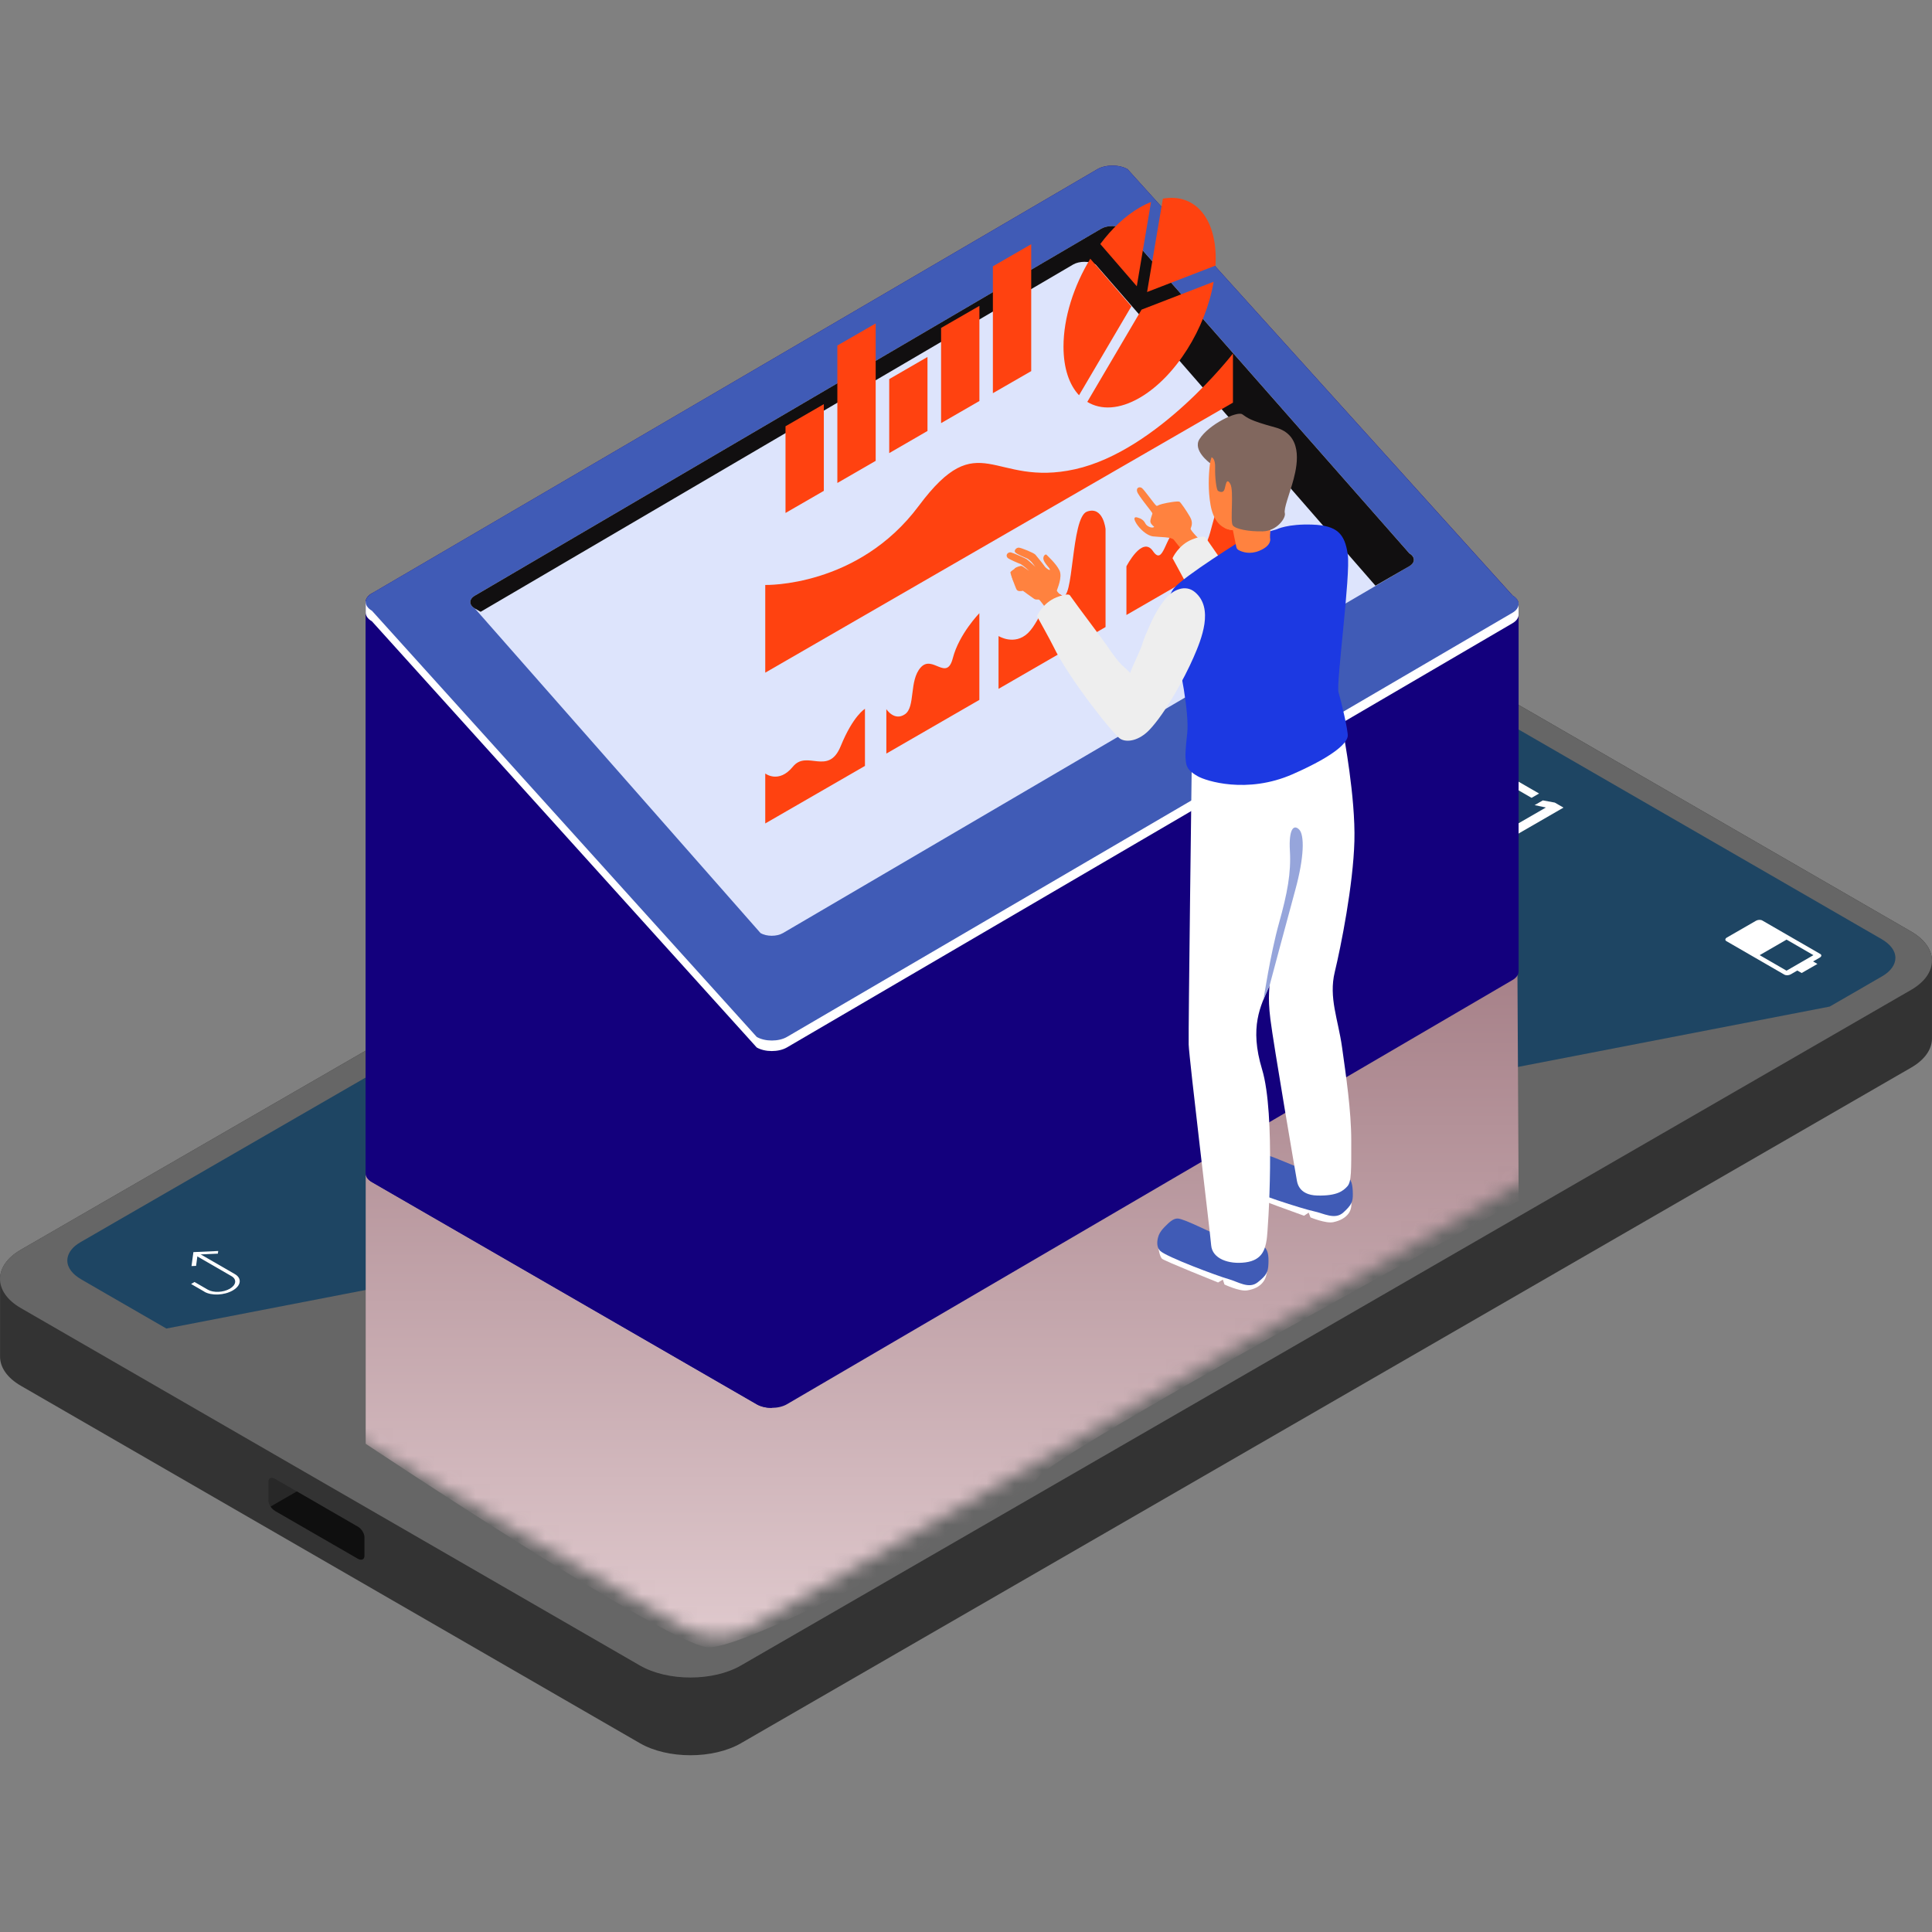 <svg width="140" height="140" viewBox="0 0 140 140" fill="none" xmlns="http://www.w3.org/2000/svg">
<rect x="0" y="0" width="140" height="140" fill="#808080" stroke="none"/>
<path d="M138.491 67.503L93.631 41.602C91.619 40.44 88.323 40.44 86.311 41.602L1.512 90.56C0.504 91.142 0.004 91.907 0.004 92.672V98.307C0.004 99.073 0.508 99.838 1.512 100.419L46.372 126.32C48.385 127.482 51.681 127.482 53.693 126.32L138.491 77.362C139.499 76.781 139.999 76.015 139.999 75.25V69.615C139.999 68.85 139.495 68.084 138.491 67.503Z" fill="#333333"/>
<path d="M46.369 120.688L1.509 94.787C-0.503 93.625 -0.503 91.723 1.509 90.56L86.308 41.602C88.32 40.44 91.616 40.44 93.628 41.602L138.488 67.503C140.5 68.665 140.5 70.567 138.488 71.73L53.69 120.688C51.678 121.85 48.382 121.85 46.369 120.688Z" fill="#666666"/>
<path style="mix-blend-mode:screen" d="M135.012 71.54C135.387 71.323 135.759 71.109 136.134 70.892C136.222 70.841 136.307 70.793 136.395 70.741C137.028 70.373 137.348 69.891 137.348 69.41C137.348 68.887 136.969 68.409 136.336 68.045C135.704 67.681 135.071 67.313 134.438 66.949C133.839 66.603 133.235 66.253 132.636 65.908C131.47 65.234 130.3 64.558 129.134 63.884C127.486 62.932 125.838 61.983 124.19 61.03C122.019 59.779 119.853 58.525 117.682 57.274C115.376 55.942 113.066 54.607 110.759 53.275L106.602 50.877C104.524 49.678 102.446 48.479 100.367 47.279C99.124 46.562 97.884 45.845 96.641 45.127C95.854 44.671 95.063 44.215 94.275 43.763C93.676 43.417 93.076 43.071 92.477 42.722C91.844 42.354 91.016 42.137 90.111 42.137C89.276 42.137 88.441 42.321 87.805 42.685C87.717 42.736 87.632 42.784 87.544 42.836C87.168 43.053 86.797 43.266 86.422 43.483C86.046 43.7 85.675 43.913 85.3 44.13C84.273 44.723 83.243 45.319 82.217 45.911C80.209 47.07 78.197 48.232 76.188 49.391C72.403 51.576 68.614 53.765 64.829 55.95C57.21 60.349 49.588 64.749 41.97 69.148C33.649 73.953 25.328 78.757 17.007 83.561L10.559 87.284C9.904 87.663 9.249 88.042 8.594 88.417C8.039 88.737 7.483 89.057 6.928 89.381C6.564 89.59 6.196 89.804 5.832 90.013C5.67 90.105 5.53 90.208 5.409 90.311C5.055 90.624 4.879 90.984 4.879 91.345C4.879 91.867 5.258 92.346 5.891 92.71C6.49 93.055 7.09 93.401 7.689 93.751C8.477 94.207 9.267 94.663 10.055 95.115C10.72 95.502 11.386 95.884 12.056 96.271L132.584 72.941C133.022 72.691 133.456 72.437 133.894 72.187C134.269 71.97 134.64 71.757 135.016 71.54H135.012Z" fill="url(#paint0_linear_262_2814)"/>
<path d="M25.931 112.949L19.927 109.484C19.666 109.333 19.449 108.994 19.449 108.73V107.365C19.449 107.104 19.663 107.012 19.927 107.162L25.931 110.628C26.192 110.779 26.409 111.117 26.409 111.382V112.747C26.409 113.008 26.196 113.1 25.931 112.949Z" fill="#282828"/>
<path d="M19.924 109.483L25.927 112.948C26.188 113.099 26.405 113.011 26.405 112.746V111.381C26.405 111.12 26.192 110.778 25.927 110.627L21.509 108.074L19.607 109.17C19.692 109.296 19.802 109.406 19.927 109.476L19.924 109.483Z" fill="#0F0F0F"/>
<path d="M101.411 55.816L100.768 55.444L103.733 53.734L102.916 53.561L103.512 53.219L104.376 53.377L105.009 53.741L101.415 55.816H101.411Z" fill="white"/>
<path d="M102.677 56.588C102.677 56.588 102.633 56.522 102.541 56.386C102.449 56.254 102.438 56.117 102.504 55.985C102.57 55.853 102.714 55.717 102.935 55.577L103.589 55.952C103.49 56.018 103.424 56.081 103.391 56.136C103.358 56.191 103.358 56.25 103.391 56.301C103.42 56.357 103.483 56.412 103.578 56.463C103.714 56.541 103.851 56.585 103.994 56.588C104.134 56.592 104.266 56.563 104.388 56.493L104.689 56.32C104.818 56.246 104.888 56.165 104.888 56.088C104.888 56.007 104.833 55.934 104.708 55.86L104.424 55.694L104.965 55.382L105.248 55.547C105.351 55.606 105.458 55.636 105.576 55.632C105.694 55.628 105.804 55.595 105.914 55.533L106.194 55.371C106.297 55.312 106.345 55.249 106.337 55.183C106.33 55.117 106.271 55.051 106.161 54.988C106.083 54.944 105.999 54.915 105.914 54.904C105.826 54.892 105.734 54.896 105.635 54.918C105.535 54.94 105.425 54.977 105.307 55.04L104.656 54.664C104.899 54.536 105.138 54.451 105.37 54.411C105.602 54.37 105.83 54.374 106.054 54.422C106.278 54.469 106.503 54.558 106.727 54.687C107.04 54.867 107.209 55.051 107.235 55.238C107.261 55.426 107.139 55.595 106.867 55.75L106.58 55.915C106.448 55.992 106.286 56.037 106.094 56.051C105.903 56.066 105.697 56.044 105.48 55.992C105.613 56.117 105.664 56.243 105.638 56.371C105.613 56.496 105.51 56.614 105.326 56.717L105.02 56.894C104.829 57.004 104.627 57.074 104.41 57.103C104.193 57.133 103.968 57.122 103.737 57.07C103.505 57.019 103.28 56.931 103.056 56.802L102.688 56.588H102.677Z" fill="white"/>
<path d="M107.278 56.219L107.933 56.598L107.356 56.932L106.701 56.553L107.278 56.219ZM105.27 57.377L105.925 57.756L105.347 58.091L104.692 57.712L105.27 57.377Z" fill="white"/>
<path d="M106.479 58.66C106.398 58.532 106.39 58.403 106.453 58.271C106.515 58.142 106.648 58.009 106.85 57.881L107.494 58.252C107.361 58.337 107.291 58.418 107.291 58.499C107.291 58.58 107.347 58.653 107.472 58.727C107.597 58.8 107.729 58.837 107.873 58.837C108.012 58.837 108.145 58.8 108.274 58.727L108.866 58.385C108.991 58.311 109.054 58.237 109.057 58.16C109.061 58.083 109.002 58.013 108.884 57.943C108.789 57.888 108.686 57.855 108.575 57.844C108.465 57.833 108.355 57.844 108.252 57.877L107.648 57.528L109.609 56.395L111.529 57.502L110.985 57.815L109.708 57.079L108.943 57.52C109.057 57.528 109.168 57.546 109.278 57.575C109.388 57.608 109.488 57.649 109.572 57.697C109.76 57.803 109.881 57.917 109.936 58.035C109.995 58.153 109.988 58.274 109.914 58.396C109.841 58.517 109.708 58.635 109.51 58.749L108.917 59.091C108.719 59.205 108.505 59.282 108.281 59.315C108.057 59.348 107.829 59.341 107.597 59.293C107.365 59.245 107.141 59.157 106.92 59.032C106.703 58.907 106.556 58.782 106.479 58.653V58.66Z" fill="white"/>
<path d="M109.699 60.597L109.056 60.225L112.021 58.515L111.204 58.342L111.8 58L112.664 58.158L113.297 58.522L109.703 60.597H109.699Z" fill="white"/>
<path d="M131.695 69.85L131.383 69.67L131.868 69.39C132.001 69.313 132.019 69.195 131.905 69.129L127.7 66.701C127.586 66.635 127.384 66.642 127.248 66.72L125.136 67.937C125.004 68.014 124.986 68.132 125.1 68.198L129.304 70.626C129.418 70.692 129.621 70.685 129.757 70.608L130.242 70.328L130.555 70.509L131.692 69.854L131.695 69.85ZM129.459 70.339L127.513 69.214L129.462 68.088L131.408 69.214L129.459 70.339Z" fill="white"/>
<path d="M32.617 103.902L28.71 101.647L30.825 100.426L33.779 100.978L34.732 102.684L32.617 103.906V103.902ZM29.254 101.621L32.661 103.589L34.29 102.648L33.459 101.161L30.884 100.683L29.254 101.625V101.621Z" fill="white"/>
<path d="M50.71 111.309L47.403 109.4L47.694 109.23L51.001 111.14L50.71 111.309Z" fill="white"/>
<path d="M49.654 111.918L46.351 110.009L46.641 109.84L49.948 111.749L49.654 111.918Z" fill="white"/>
<path d="M48.601 112.524L45.298 110.615L45.589 110.445L48.895 112.354L48.601 112.524Z" fill="white"/>
<path d="M14.814 93.601L13.847 93.042L14.097 92.898L15.064 93.457C15.469 93.689 16.179 93.66 16.65 93.388C17.121 93.115 17.176 92.703 16.771 92.472L14.038 90.894L14.288 90.75L17.021 92.328C17.544 92.63 17.474 93.163 16.863 93.513C16.253 93.866 15.333 93.906 14.81 93.605L14.814 93.601Z" fill="white"/>
<path d="M13.878 91.745L14.014 90.733L15.813 90.652L15.787 90.844L14.319 90.91L14.209 91.73L13.878 91.745Z" fill="white"/>
<mask id="mask0_262_2814" style="mask-type:luminance" maskUnits="userSpaceOnUse" x="4" y="42" width="134" height="77">
<path d="M4.77 91.299C4.77 91.822 5.145 92.3 5.781 92.664C6.381 93.01 6.98 93.356 7.58 93.701C8.367 94.158 9.158 94.614 9.945 95.066C11.185 95.784 12.428 96.501 13.668 97.215C15.746 98.414 17.821 99.613 19.899 100.812C21.283 101.61 22.669 102.412 24.053 103.211C26.359 104.542 28.666 105.874 30.972 107.206C33.139 108.456 35.309 109.711 37.476 110.961C39.124 111.914 40.772 112.863 42.42 113.816L45.922 115.839C46.521 116.185 47.121 116.531 47.724 116.88C48.357 117.244 48.99 117.609 49.622 117.976C50.255 118.344 51.083 118.561 51.988 118.561C52.609 118.561 53.235 118.458 53.775 118.256C53.959 118.186 54.132 118.105 54.294 118.013C54.658 117.804 55.023 117.59 55.39 117.38C55.946 117.06 56.501 116.74 57.057 116.417C57.712 116.038 58.366 115.663 59.021 115.284C61.169 114.044 63.318 112.804 65.466 111.565C73.783 106.764 82.1 101.96 90.418 97.159C98.032 92.763 105.651 88.364 113.265 83.968C117.051 81.783 120.836 79.598 124.621 77.413C126.63 76.254 128.638 75.092 130.647 73.933C131.673 73.341 132.703 72.745 133.729 72.153C134.104 71.935 134.476 71.722 134.851 71.505C135.226 71.288 135.598 71.075 135.973 70.858C136.061 70.806 136.146 70.758 136.234 70.707C136.867 70.343 137.183 69.857 137.183 69.375C137.183 68.853 136.808 68.375 136.172 68.01C135.539 67.646 134.906 67.282 134.274 66.914C133.674 66.568 133.074 66.223 132.471 65.873C131.305 65.2 130.135 64.527 128.969 63.85L124.025 60.995C121.858 59.745 119.688 58.49 117.521 57.24C115.215 55.908 112.908 54.576 110.602 53.245C109.219 52.446 107.832 51.645 106.449 50.846C104.37 49.647 102.296 48.448 100.217 47.249C98.978 46.531 97.734 45.814 96.495 45.1C95.707 44.644 94.917 44.188 94.129 43.736C93.53 43.39 92.93 43.044 92.331 42.698C91.698 42.334 90.87 42.113 89.965 42.113C89.13 42.113 88.295 42.297 87.662 42.661C87.574 42.713 87.49 42.761 87.401 42.812C87.026 43.029 86.654 43.243 86.279 43.46C85.904 43.677 85.532 43.89 85.157 44.107C84.131 44.699 83.101 45.295 82.075 45.888C80.066 47.046 78.058 48.209 76.049 49.367C72.264 51.553 68.479 53.738 64.693 55.923C57.079 60.319 49.461 64.718 41.846 69.114C33.529 73.915 25.211 78.719 16.894 83.519L10.449 87.238C9.794 87.617 9.14 87.992 8.485 88.371L6.818 89.335C6.454 89.545 6.09 89.758 5.722 89.968C5.56 90.06 5.421 90.159 5.303 90.266C4.95 90.578 4.773 90.939 4.773 91.296L4.77 91.299Z" fill="white"/>
</mask>
<g mask="url(#mask0_262_2814)">
<path style="mix-blend-mode:multiply" d="M26.5 85.027V104.622C26.5 104.622 48.292 119.153 51.29 119.366C54.288 119.58 74.259 108.776 75.201 107.087C76.142 105.399 110.048 87.017 110.048 87.017L109.952 69.176C109.952 69.176 80.133 85.773 63.076 86.395C46.019 87.017 26.5 85.027 26.5 85.027Z" fill="url(#paint1_linear_262_2814)"/>
</g>
<path d="M109.598 43.141L81.707 12.259C81.107 11.914 80.121 11.914 79.522 12.259L26.948 42.998C26.646 43.17 26.499 43.398 26.499 43.627V85.029C26.499 85.257 26.65 85.485 26.948 85.658L54.835 101.759C55.435 102.105 56.42 102.105 57.02 101.759L109.594 71.021C109.896 70.848 110.043 70.62 110.043 70.392V43.774C110.043 43.546 109.892 43.318 109.594 43.145L109.598 43.141Z" fill="#13007D"/>
<path d="M54.837 41.679L26.95 43C26.648 43.173 26.501 43.401 26.501 43.629V85.031C26.501 85.259 26.652 85.487 26.95 85.66L54.837 101.761C55.139 101.934 55.532 102.022 55.929 102.022V41.418C55.532 41.418 55.139 41.506 54.837 41.679Z" fill="#13007D"/>
<path d="M109.598 43.242L81.707 12.357C81.107 12.011 80.121 12.011 79.522 12.357L26.948 43.099C26.646 43.272 26.499 43.5 26.499 43.728V44.39C26.499 44.618 26.65 44.846 26.948 45.019L54.835 75.904C55.435 76.25 56.42 76.25 57.02 75.904L109.594 45.166C109.896 44.993 110.043 44.765 110.043 44.537V43.875C110.043 43.647 109.892 43.419 109.594 43.246L109.598 43.242Z" fill="white"/>
<path d="M109.597 44.403L57.023 75.141C56.423 75.487 55.438 75.487 54.838 75.141L26.951 44.255C26.351 43.91 26.351 43.34 26.951 42.994L79.521 12.259C80.121 11.914 81.107 11.914 81.706 12.259L109.593 43.145C110.193 43.49 110.193 44.061 109.593 44.406L109.597 44.403Z" fill="#405BB6"/>
<path d="M102.121 41.027L56.734 67.616C56.289 67.873 55.557 67.873 55.112 67.616L34.413 44.095C33.968 43.838 33.968 43.418 34.413 43.161L79.803 16.572C80.248 16.314 80.98 16.314 81.425 16.572L102.124 40.093C102.569 40.35 102.569 40.77 102.124 41.027H102.121Z" fill="#DDE4FC"/>
<path d="M102.121 40.093L81.421 16.572C80.976 16.314 80.244 16.314 79.799 16.572L34.413 43.161C33.968 43.418 33.968 43.838 34.413 44.095L34.829 44.334L77.769 19.165C78.214 18.908 78.946 18.908 79.391 19.165L99.671 42.443L102.121 41.031C102.566 40.773 102.566 40.354 102.121 40.096V40.093Z" fill="#110F10"/>
<path d="M59.698 29.285L56.921 30.889V37.172L59.698 35.568V29.285Z" fill="#FF4210"/>
<path d="M63.455 23.438L60.678 25.038V34.999L63.455 33.395V23.438Z" fill="#FF4210"/>
<path d="M67.209 25.867L64.436 27.471V32.834L67.209 31.23V25.867Z" fill="#FF4210"/>
<path d="M70.972 22.164L68.194 23.764V30.662L70.972 29.058V22.164Z" fill="#FF4210"/>
<path d="M74.726 17.695L71.948 19.299V28.492L74.726 26.892V17.695Z" fill="#FF4210"/>
<path d="M55.453 59.677V56.05C55.453 56.05 56.431 56.811 57.454 55.557C58.473 54.303 60.025 56.267 60.923 54.063C61.821 51.86 62.678 51.363 62.678 51.363V55.502L55.449 59.673L55.453 59.677Z" fill="#FF4210"/>
<path d="M64.228 54.605V51.386C64.228 51.386 64.799 52.284 65.575 51.758C66.351 51.232 65.862 49.319 66.719 48.366C67.576 47.41 68.599 49.425 69.047 47.685C69.496 45.946 70.968 44.434 70.968 44.434V50.717L64.232 54.605H64.228Z" fill="#FF4210"/>
<path d="M72.357 49.919V46.089C72.357 46.089 73.501 46.806 74.48 45.883C75.458 44.96 76.032 42.433 76.93 43.139C77.827 43.845 77.584 37.5 78.765 37.073C79.95 36.646 80.112 38.338 80.112 38.338V45.438L72.353 49.919H72.357Z" fill="#FF4210"/>
<path d="M81.625 44.564V41.04C81.625 41.04 82.769 38.796 83.545 39.932C84.321 41.069 84.402 38.825 85.34 38.281C86.278 37.74 86.117 40.539 87.014 39.87C87.912 39.197 87.75 36.839 88.728 36.327C89.707 35.812 90.159 33.918 90.159 33.918V39.638L81.625 44.564Z" fill="#FF4210"/>
<path d="M55.453 48.744L89.344 29.178V25.617C89.344 25.617 83.91 32.662 77.911 34.001C71.907 35.34 70.991 30.738 66.581 36.653C62.17 42.572 55.453 42.388 55.453 42.388V48.748V48.744Z" fill="#FF4210"/>
<path d="M83.406 14.641C83.138 14.744 82.866 14.876 82.586 15.038C81.541 15.641 80.563 16.568 79.731 17.683L82.376 20.743L83.406 14.641Z" fill="#FF4210"/>
<path d="M79.008 18.746C77.82 20.696 77.065 23.013 77.065 25.117C77.065 26.688 77.485 27.891 78.191 28.641L81.984 22.197L79.004 18.746H79.008Z" fill="#FF4210"/>
<path d="M88.081 19.245C88.088 19.079 88.096 18.914 88.096 18.748C88.096 15.673 86.488 13.999 84.266 14.393L83.122 21.161L88.077 19.245H88.081Z" fill="#FF4210"/>
<path d="M78.788 29.122C79.778 29.725 81.113 29.677 82.581 28.827C85.189 27.323 87.374 23.791 87.944 20.418L82.721 22.438L78.788 29.122Z" fill="#FF4210"/>
<path d="M83.652 36.847C83.652 36.847 83.354 37.561 83.358 37.782C83.358 37.999 83.722 38.271 83.92 38.315C84.115 38.363 84.402 38.26 84.248 37.756C84.093 37.252 83.655 36.844 83.655 36.844L83.652 36.847Z" fill="#FF823F"/>
<path d="M87.011 39.185C87.011 39.185 86.246 38.435 86.279 38.306C86.308 38.177 86.492 37.905 86.231 37.453C85.97 37 85.58 36.438 85.481 36.364C85.381 36.287 84.605 36.419 84.23 36.515C83.855 36.61 83.892 36.684 83.796 36.647C83.7 36.61 82.909 35.474 82.74 35.36C82.571 35.249 82.317 35.33 82.402 35.628C82.49 35.922 83.38 36.967 83.52 37.21C83.66 37.453 83.722 37.909 83.656 38.13C83.59 38.35 83.112 38.17 82.998 37.935C82.884 37.699 82.692 37.571 82.416 37.497C82.141 37.423 82.144 37.618 82.365 37.964C82.586 38.31 83.086 38.81 83.553 38.869C84.02 38.928 84.888 38.898 85.061 39.115C85.234 39.333 85.771 40.013 85.771 40.013L87.015 39.185H87.011Z" fill="#FF823F"/>
<path d="M77.261 43.528C77.261 43.528 76.58 42.892 76.584 42.8C76.588 42.708 77.018 41.825 76.768 41.325C76.518 40.824 75.922 40.298 75.837 40.203C75.752 40.107 75.484 40.353 75.664 40.673C75.844 40.997 76.061 41.155 76.08 41.27C76.094 41.383 75.793 41.178 75.701 41.038C75.609 40.898 75.138 40.324 75.031 40.195C74.925 40.067 74.013 39.695 73.832 39.684C73.652 39.673 73.457 39.886 73.564 40.022C73.674 40.158 74.322 40.423 74.406 40.456C74.491 40.49 74.745 40.688 74.855 40.854C74.969 41.016 75.039 41.086 75.039 41.086C75.039 41.086 74.498 40.585 74.395 40.519C74.292 40.453 73.457 40.078 73.258 40.03C73.056 39.986 72.832 40.206 73.008 40.416C73.093 40.519 73.854 40.839 73.928 40.861C73.998 40.883 74.285 41.104 74.366 41.178C74.443 41.255 74.575 41.369 74.575 41.369C74.575 41.369 74.134 41.056 74.049 41.016C73.961 40.975 73.608 41.111 73.56 41.166L73.516 41.222C73.516 41.222 73.277 41.376 73.225 41.45C73.174 41.523 73.582 42.535 73.634 42.66C73.685 42.785 73.766 42.829 73.88 42.833C73.994 42.837 74.119 42.807 74.119 42.807C74.119 42.807 74.77 43.285 74.928 43.388C75.083 43.495 75.226 43.414 75.3 43.458C75.374 43.499 75.833 44.139 75.833 44.139L77.268 43.521L77.261 43.528Z" fill="#FF823F"/>
<path d="M73.589 41.2C73.589 41.2 73.773 41.387 73.898 41.501C74.023 41.619 74.24 41.792 74.24 41.806C74.24 41.821 74.159 41.847 74.001 41.715C73.843 41.582 73.545 41.266 73.527 41.258C73.508 41.247 73.501 41.24 73.512 41.233C73.523 41.222 73.541 41.188 73.549 41.181C73.556 41.174 73.589 41.196 73.589 41.196V41.2Z" fill="#FF823F"/>
<path d="M73.388 41.646C73.388 41.646 73.396 41.66 73.4 41.668C73.466 41.808 73.58 41.929 73.697 42.032C73.951 42.253 73.87 42.26 73.841 42.319C73.811 42.378 74.054 42.709 74.073 42.731C74.091 42.753 74.113 42.794 74.051 42.804C73.988 42.816 73.925 42.621 73.87 42.536C73.668 42.22 73.576 42.253 73.477 42.15C73.403 42.072 73.322 41.819 73.3 41.727C73.296 41.705 73.293 41.679 73.3 41.657C73.3 41.642 73.308 41.602 73.326 41.598C73.352 41.594 73.374 41.627 73.388 41.653V41.646Z" fill="#FF823F"/>
<path d="M90.086 85.797C90.086 85.797 90.196 86.382 90.376 86.533C90.557 86.688 94.496 88.097 94.496 88.097L94.831 87.872L94.963 88.218C94.963 88.218 96.067 88.674 96.608 88.564C97.149 88.453 97.513 88.225 97.734 87.916C97.954 87.604 97.932 87.239 97.932 87.019C97.932 86.827 92.285 85.764 91.774 85.65C91.263 85.536 90.082 85.794 90.082 85.794L90.086 85.797Z" fill="white"/>
<path d="M90.063 84.704C90.185 84.461 90.365 84.262 90.56 84.053C90.74 83.858 91.013 83.582 91.299 83.578C91.807 83.571 93.882 84.575 94.511 84.737C95.14 84.899 97.119 84.969 97.535 85.193C97.954 85.417 98.02 85.896 98.031 86.484C98.042 87.073 97.954 87.308 97.34 87.864C96.725 88.419 95.92 87.919 95.184 87.768C94.452 87.617 90.619 86.403 90.159 85.991C89.887 85.749 89.865 85.355 89.942 85.02C89.968 84.906 90.008 84.799 90.06 84.7L90.063 84.704Z" fill="#405BB6"/>
<path d="M83.948 90.464C83.948 90.464 84.033 91.053 84.206 91.215C84.379 91.376 88.267 92.933 88.267 92.933L88.613 92.727L88.73 93.08C88.73 93.08 89.812 93.591 90.36 93.51C90.904 93.425 91.28 93.219 91.515 92.918C91.751 92.62 91.765 92.348 91.82 92.167C91.876 91.987 86.152 90.545 85.644 90.405C85.136 90.266 83.948 90.464 83.948 90.464Z" fill="white"/>
<path d="M84.05 89.342C84.157 89.158 84.3 88.996 84.458 88.842C84.679 88.625 85.007 88.279 85.345 88.298C85.853 88.323 87.887 89.401 88.505 89.603C89.123 89.806 91.095 90.008 91.496 90.262C91.9 90.512 91.941 90.998 91.915 91.586C91.889 92.175 91.79 92.403 91.142 92.918C90.495 93.433 89.719 92.877 88.998 92.679C88.277 92.48 84.499 91.075 84.065 90.637C83.822 90.394 83.833 90.012 83.907 89.703C83.936 89.574 83.984 89.456 84.046 89.346L84.05 89.342Z" fill="#405BB6"/>
<path d="M86.361 55.188C86.361 55.188 86.107 74.662 86.136 75.692C86.169 76.722 87.689 89.277 87.766 90.241C87.847 91.204 89.024 91.638 90.252 91.477C91.481 91.315 91.676 90.513 91.787 89.836C91.897 89.159 92.441 80.739 91.455 77.491C90.521 74.408 91.345 72.881 91.985 71.439C92.493 70.292 94.111 66.757 94.406 63.409C94.7 60.062 94.185 56.287 94.185 56.287L86.357 55.188H86.361Z" fill="white"/>
<path d="M97.354 53.188C97.354 53.188 98.233 57.775 98.145 60.957C98.056 64.139 97.17 68.579 96.721 70.44C96.272 72.301 96.968 73.861 97.251 75.895C97.534 77.93 97.917 80.486 97.917 82.649C97.917 84.808 97.939 85.636 97.633 85.967C97.332 86.298 96.887 86.666 95.467 86.633C94.047 86.6 93.995 85.618 93.962 85.46C93.929 85.301 92.274 75.623 92.057 73.854C91.84 72.084 92.02 71.713 92.042 70.249C92.064 68.788 92.119 65.007 92.035 62.789C91.946 60.567 91.946 56.767 91.946 56.767L97.35 53.191L97.354 53.188Z" fill="white"/>
<path d="M91.407 41.565C91.793 40.641 92.216 39.689 92.867 38.92C93.382 38.309 94.28 37.875 94.979 38.46C96.369 39.623 95.465 41.859 94.88 43.194C94.214 44.717 93.353 46.38 92.191 47.59C91.448 48.366 90.572 48.528 90.086 48.238C89.601 47.947 86.529 43.319 86.154 42.639C85.941 42.249 84.966 40.447 84.966 40.447C84.966 40.447 85.378 39.497 86.378 39.093C87.21 38.758 87.346 38.931 87.346 38.931C88.012 39.884 88.677 40.84 89.336 41.797C89.597 42.175 89.855 42.536 90.175 42.871C90.226 42.926 90.815 43.426 90.796 43.478C90.914 43.08 91.032 42.679 91.146 42.282C91.219 42.036 91.304 41.797 91.4 41.565H91.407Z" fill="#EEEEEE"/>
<path d="M90.133 39.049C90.133 39.049 85.73 41.786 85.057 42.639C84.388 43.492 84.571 45.196 85.057 46.689C85.543 48.183 86.183 51.743 86.032 53.116C85.881 54.484 85.881 54.822 85.94 55.245C86.002 55.672 86.212 55.915 86.793 56.25C87.371 56.584 90.354 57.559 93.676 56.099C96.994 54.639 97.634 53.73 97.663 53.333C97.693 52.935 97.178 50.772 96.994 50.162C96.81 49.551 97.88 41.668 97.663 40.174C97.45 38.681 96.902 38.081 95.103 38.015C93.308 37.949 92.51 38.357 92.51 38.357L90.13 39.049H90.133Z" fill="#1C39E2"/>
<path d="M87.88 32.467C87.88 32.467 87.354 34.476 87.718 36.576C88.082 38.677 89.616 38.725 90.897 37.992C92.177 37.261 92.813 35.528 92.813 34.52C92.813 33.512 92.721 31.415 91.533 31.231C90.345 31.047 87.88 32.464 87.88 32.464V32.467Z" fill="#FF823F"/>
<path d="M89.333 38.392L89.587 39.631C89.605 39.731 89.668 39.815 89.756 39.863C90.006 39.996 90.558 40.202 91.257 39.911C92.224 39.51 92.033 38.984 92.033 38.984V36.074L89.329 38.392H89.333Z" fill="#FF823F"/>
<path d="M83.014 46.01C83.401 45.087 83.824 44.134 84.475 43.365C84.99 42.755 85.888 42.321 86.586 42.905C87.977 44.068 87.072 46.304 86.487 47.64C85.821 49.163 84.445 51.679 83.287 52.893C82.544 53.669 81.668 53.831 81.183 53.54C80.697 53.249 77.442 49.159 76.327 46.834C76.136 46.433 75.139 44.642 75.139 44.642C75.139 44.642 75.551 43.693 76.551 43.288C77.383 42.953 77.519 43.126 77.519 43.126C78.184 44.079 79.774 46.139 80.432 47.099C80.693 47.478 80.951 47.838 81.271 48.173C81.322 48.228 81.911 48.728 81.892 48.78C82.01 48.383 82.639 47.128 82.757 46.727C82.831 46.481 82.915 46.242 83.011 46.01H83.014Z" fill="#EEEEEE"/>
<path d="M87.79 33.136C87.79 33.136 87.739 33.49 87.894 33.777C88.048 34.063 88.107 35.649 88.324 35.752C88.545 35.855 88.817 35.719 88.92 35.454C89.023 35.193 89.012 35.785 88.964 36.708C88.92 37.632 89.133 37.782 88.934 37.963C88.736 38.147 88.706 38.257 88.832 38.301C88.957 38.345 89.254 38.456 89.328 38.389C89.402 38.327 90.424 38.927 90.803 38.96C91.182 38.989 92.032 38.849 92.032 38.669C92.032 38.489 92.043 38.235 92.047 38.121C92.047 38.007 92.179 37.054 91.774 36.256C91.37 35.458 90.836 33.964 89.832 33.585C88.828 33.206 87.787 33.133 87.787 33.133L87.79 33.136Z" fill="#FF823F"/>
<path d="M87.792 33.136C87.792 33.136 88.076 33.192 88.053 33.898C88.031 34.604 88.149 35.505 88.263 35.572C88.377 35.642 88.653 35.756 88.741 35.436C88.833 35.116 88.877 34.59 89.153 35.072C89.429 35.55 89.124 37.794 89.33 38.069C89.536 38.342 90.474 38.526 91.504 38.504C92.534 38.481 93.196 37.529 93.104 37.187C93.012 36.844 93.457 35.789 93.744 34.704C94.064 33.493 94.362 31.503 92.427 30.977C90.492 30.451 90.404 30.275 90.022 30.021C89.639 29.767 87.586 30.753 86.917 31.823C86.405 32.64 87.682 33.56 87.682 33.56L87.792 33.129V33.136Z" fill="#81675E"/>
<path d="M91.992 71.439C91.992 71.439 93.228 66.807 93.868 64.464C94.508 62.121 94.537 60.506 94.14 60.109C93.743 59.711 93.379 60.079 93.471 61.661C93.562 63.243 93.294 64.707 92.68 66.899C92.065 69.092 91.558 72.432 91.558 72.432L91.992 71.439Z" fill="#96A5DB"/>
<defs>
<linearGradient id="paint0_linear_262_2814" x1="519.242" y1="314.501" x2="538.991" y2="367.055" gradientUnits="userSpaceOnUse">
<stop stop-color="#1E4563"/>
<stop offset="1" stop-color="#050F14"/>
</linearGradient>
<linearGradient id="paint1_linear_262_2814" x1="68.274" y1="119.37" x2="68.274" y2="69.176" gradientUnits="userSpaceOnUse">
<stop stop-color="#E0CACE"/>
<stop offset="1" stop-color="#A57F87"/>
</linearGradient>
</defs>
</svg>
